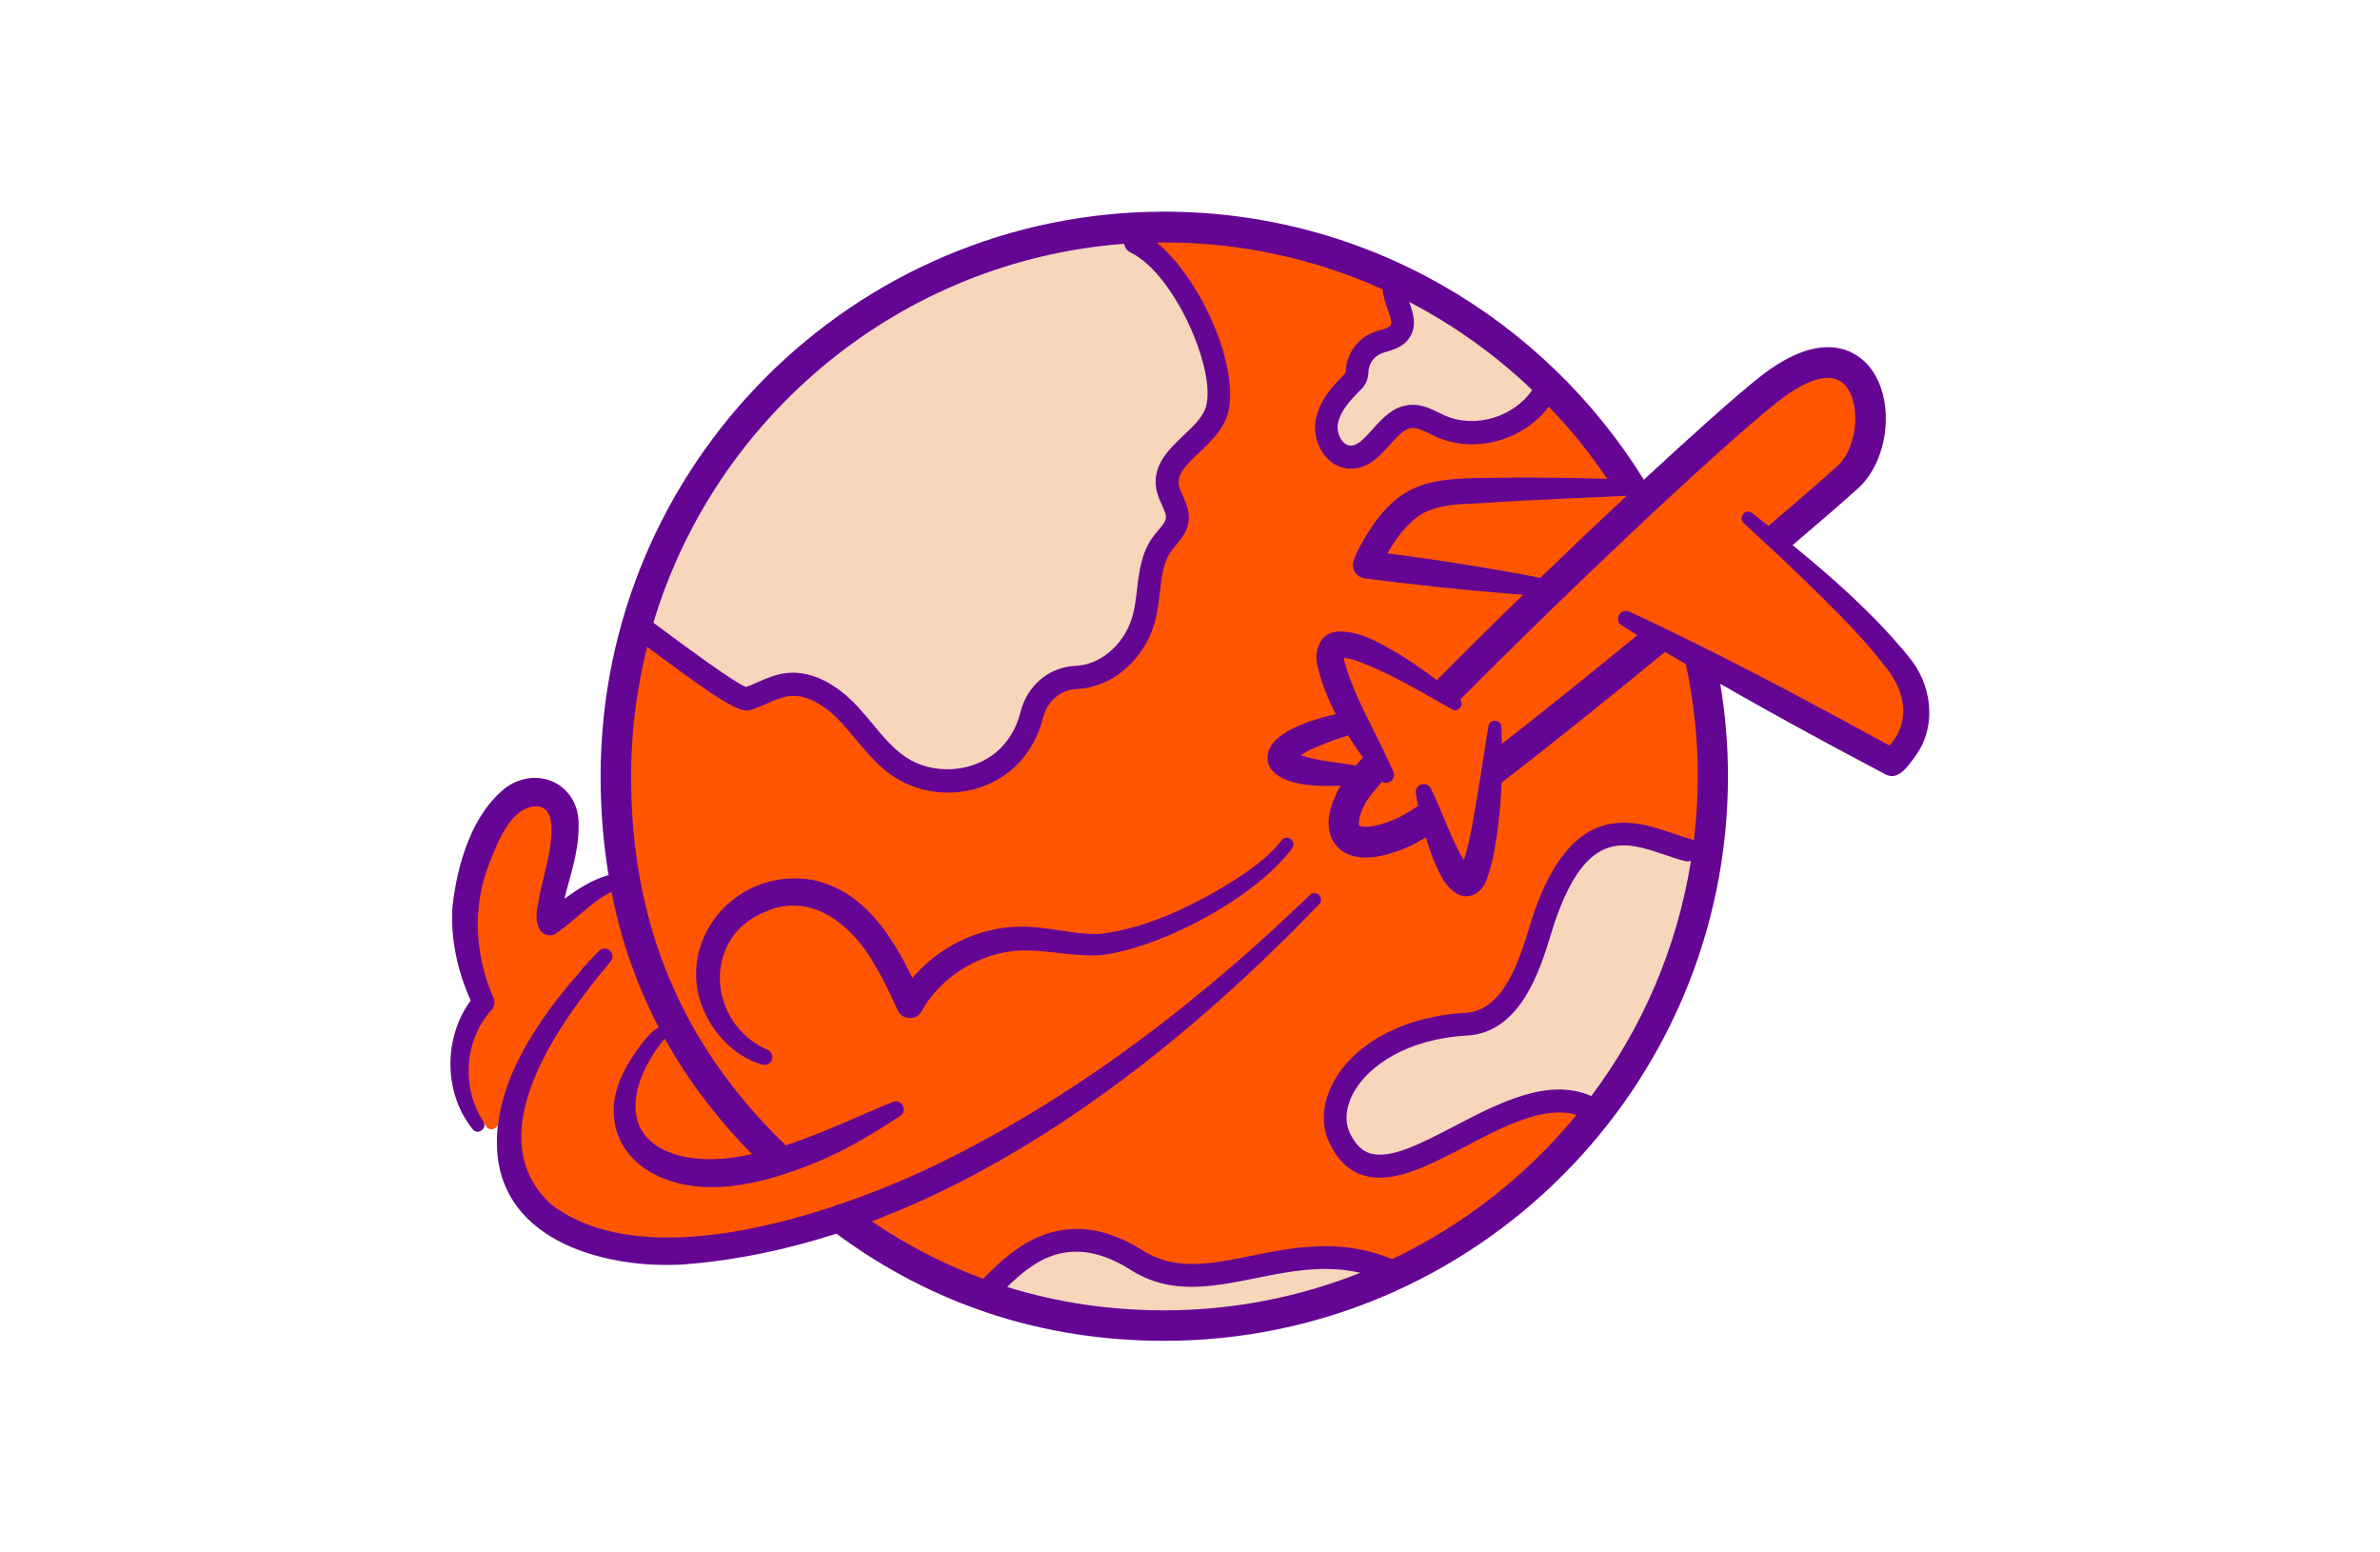 <svg width="552" height="360" viewBox="0 0 552 360" fill="none" xmlns="http://www.w3.org/2000/svg">
<g clip-path="url(#clip0_393_3706)">
<path d="M442.656 152.244C434.736 142.575 425.411 134.281 415.755 126.417C422.683 120.523 428.122 115.821 430.95 113.238C438.357 106.483 439.613 92.179 433.43 84.878C430.768 81.732 422.947 75.689 408.05 87.494C402.577 91.831 392.706 100.639 381.265 111.252C358.183 73.984 316.963 49.084 270.04 49.084C197.951 49.084 139.304 107.808 139.304 180.008C139.304 187.972 139.933 195.587 141.14 202.938C137.271 203.981 134.047 206.183 130.905 208.402C132.261 202.938 134.212 197.673 134.195 191.664C134.625 182.425 125.416 177.31 117.661 182.392C109.477 188.501 106.054 200.422 104.963 210.041C104.401 217.69 106.137 225.223 109.163 232.027C102.797 240.653 102.863 253.566 109.659 261.894C110.882 263.367 113.148 261.629 112.089 260.073C112.04 260.007 112.007 259.94 111.974 259.874C112.222 260.271 112.47 260.669 112.734 261.066C113.677 262.473 115.644 261.497 115.528 260.122H115.562C115.264 262.374 115.165 264.659 115.314 266.993C116.752 288.085 140.776 294.244 158.286 293.234C170.438 292.34 182.359 289.824 193.983 286.082C216.287 302.555 241.849 310.933 270.023 310.933C342.112 310.933 400.775 252.209 400.775 180.008C400.775 172.707 400.147 165.555 398.989 158.585C406.562 162.906 414.167 167.161 421.839 171.3C426.998 174.131 432.223 176.846 437.398 179.627C440.572 181.167 442.838 177.111 444.441 175.042C449.336 168.088 447.996 158.502 442.639 152.261L442.656 152.244Z" fill="#640594"/>
<path d="M134.857 224.875C134.972 224.743 135.105 224.594 135.22 224.461C136.427 223.12 137.651 221.796 138.907 220.521C139.618 219.792 140.776 219.792 141.503 220.488C142.198 221.166 142.231 222.276 141.602 222.988C129.847 236.961 110.485 263.318 127.796 279.261C143.537 291.43 170.471 287.374 193.486 279.692C193.949 279.394 194.479 279.228 195.024 279.178C205.308 275.652 214.733 271.447 221.909 267.722C240.873 258.07 258.532 246.199 275.115 232.888C278.422 230.223 281.696 227.507 284.937 224.743C291.401 219.196 297.684 213.451 303.819 207.541C304.116 207.243 304.513 207.11 304.893 207.11C305.29 207.11 305.67 207.276 305.968 207.574C306.53 208.154 306.53 209.097 305.968 209.677C304.199 211.514 302.397 213.352 300.578 215.19C293.27 222.524 285.515 229.776 277.364 236.762C254.927 255.934 229.481 272.92 202.183 283.218C210.368 288.781 218.982 293.234 228.026 296.562C228.225 296.363 228.423 296.165 228.638 295.95C234.408 290.172 246.412 278.169 265.145 290.039C269.345 292.688 273.76 293.334 278.505 293.052C279.563 292.986 280.638 292.887 281.729 292.738C282.275 292.672 282.82 292.589 283.382 292.506C285.598 292.158 287.88 291.695 290.244 291.215C295.733 290.105 301.62 288.93 307.836 288.996C312.664 289.046 317.707 289.84 322.882 291.993C339.499 284.096 354.099 272.622 365.656 258.55C364.267 258.119 362.812 257.954 361.308 257.97C354.777 258.086 347.254 261.993 339.913 265.834C332.786 269.543 325.991 273.102 320.022 273.102C318.6 273.102 317.244 272.904 315.922 272.457C312.664 271.347 310.085 268.814 308.283 264.924C306.233 260.52 306.762 255.123 309.721 250.156C314.996 241.348 326.305 235.62 339.995 234.858C348.824 234.362 352.478 222.325 354.677 215.14C355.008 214.047 355.306 213.087 355.57 212.276C361.572 194.611 369.657 190.588 377.114 190.786C381.016 190.886 384.753 192.16 387.928 193.237C389.383 193.733 390.755 194.197 392.061 194.545C392.359 194.627 392.607 194.76 392.855 194.909C393.433 190.025 393.781 185.075 393.781 180.042C393.781 171.118 392.805 162.409 391.003 154.016C389.399 153.072 387.795 152.112 386.191 151.168C373.03 161.979 359.34 172.989 348.279 181.482C348.031 187.541 347.386 193.584 346.096 199.677C345.865 200.703 345.27 202.723 344.906 203.717C344.294 205.753 342.558 207.69 340.359 207.839C339.631 207.889 338.838 207.74 338.028 207.326C334.837 205.389 333.762 202.243 332.39 199.164C331.745 197.508 331.199 195.836 330.686 194.164C329.298 195.041 328.124 195.703 327.264 196.101C322.8 198.121 319.377 198.866 316.765 198.866C313.458 198.866 311.408 197.674 310.151 196.333C308.531 194.611 306.447 190.571 310.515 182.922C310.631 182.69 310.796 182.426 310.978 182.161C309.787 182.227 308.531 182.277 307.274 182.26C301.785 182.21 296.048 181.184 294.262 177.426C292.162 170.638 302.909 167.194 309.804 165.605C307.886 161.896 306.348 158.006 305.472 153.933C304.844 150.688 306.233 146.714 310.283 146.45C315.905 146.284 320.667 149.529 325.214 152.128C327.991 153.883 330.653 155.754 333.249 157.724C339.35 151.565 346.212 144.777 353.289 137.907C352.032 137.807 350.759 137.708 349.502 137.625C338.491 136.748 327.512 135.523 316.55 134.132C314.814 133.917 313.59 132.327 313.805 130.589C314.318 128.553 315.392 126.798 316.335 125.092C324.585 110.954 332.274 110.954 347.27 110.788C351.536 110.722 355.785 110.722 360.035 110.772C364.284 110.821 368.533 110.921 372.782 111.053C368.765 105.076 364.201 99.48 359.224 94.298C355.173 99.679 348.593 102.874 341.913 103.023C338.887 103.09 335.829 102.527 333.001 101.252C332.505 101.037 332.009 100.788 331.513 100.54C330.075 99.828 328.719 99.166 327.545 99.232C325.759 99.348 324.089 101.202 322.337 103.156C320.121 105.639 317.393 108.685 313.359 108.685C313.177 108.685 313.012 108.685 312.83 108.685C312.334 108.652 311.854 108.553 311.391 108.437C311.259 108.404 311.11 108.354 310.978 108.305C310.647 108.189 310.316 108.056 310.002 107.891C309.87 107.825 309.738 107.758 309.605 107.676C309.225 107.46 308.861 107.195 308.514 106.914C308.465 106.881 308.432 106.848 308.382 106.815C308.002 106.484 307.654 106.103 307.307 105.689C307.274 105.656 307.241 105.623 307.208 105.573C307.043 105.358 306.894 105.143 306.745 104.911C306.695 104.844 306.662 104.795 306.613 104.729C306.398 104.381 306.199 104.017 306.034 103.652C305.951 103.487 305.885 103.288 305.803 103.123C305.737 102.941 305.654 102.758 305.588 102.56C305.538 102.411 305.472 102.278 305.422 102.113C305.075 100.954 304.943 99.745 305.026 98.537C305.026 98.454 305.026 98.388 305.042 98.305C305.059 98.123 305.059 97.941 305.092 97.759C305.092 97.709 305.108 97.659 305.125 97.61C305.125 97.543 305.125 97.477 305.141 97.411C305.191 97.162 305.257 96.931 305.323 96.682C305.389 96.434 305.422 96.186 305.505 95.954C305.588 95.656 305.703 95.374 305.803 95.093C305.885 94.861 305.968 94.629 306.051 94.414C306.166 94.133 306.315 93.868 306.447 93.603C306.547 93.388 306.646 93.189 306.762 92.974C306.91 92.709 307.076 92.444 307.241 92.179C307.357 91.997 307.473 91.798 307.605 91.616C307.787 91.351 307.985 91.087 308.184 90.838C308.299 90.673 308.432 90.507 308.547 90.341C308.762 90.077 308.977 89.812 309.209 89.563C309.324 89.431 309.44 89.282 309.556 89.15C309.82 88.852 310.068 88.587 310.333 88.305C310.416 88.206 310.515 88.106 310.598 88.024C310.945 87.659 311.309 87.295 311.656 86.948C311.821 86.799 312.053 86.55 312.102 86.451C312.102 86.418 312.135 86.103 312.152 85.888L312.201 85.358C312.565 81.865 314.88 78.686 318.087 77.262C318.815 76.948 319.576 76.716 320.237 76.517C321.229 76.219 322.171 75.938 322.502 75.507C322.949 74.928 322.535 73.67 321.874 71.815C321.378 70.425 320.799 68.802 320.716 67.114C312.978 63.62 304.844 60.905 296.362 59.051C287.896 57.197 279.1 56.22 270.089 56.22C269.477 56.22 268.882 56.253 268.27 56.269C270.337 57.925 272.338 60.077 274.189 62.544C275.429 64.183 276.62 65.955 277.711 67.825C278.257 68.753 278.786 69.713 279.298 70.673C280.307 72.61 281.216 74.597 282.01 76.6C282.804 78.603 283.482 80.607 283.994 82.56C285.581 88.438 285.863 93.885 284.209 97.494C283.862 98.239 283.465 98.934 283.019 99.596C282.787 99.927 282.556 100.258 282.308 100.573C281.564 101.517 280.737 102.394 279.894 103.255C279.332 103.818 278.753 104.364 278.174 104.911C274.95 107.974 272.982 109.977 273.412 112.51C273.545 113.255 273.925 114.099 274.338 114.993C275.115 116.699 275.992 118.636 275.678 120.97C275.363 123.337 273.892 125.059 272.718 126.45C272.371 126.864 272.007 127.294 271.693 127.725C269.824 130.291 269.428 133.751 268.998 137.41C268.75 139.595 268.469 141.864 267.89 144.082C266.154 150.605 261.409 156.135 255.522 158.502C253.654 159.264 251.653 159.694 249.587 159.794C245.916 159.976 242.824 162.674 241.882 166.532C240.691 171.366 238.029 175.687 234.408 178.684C230.308 182.078 225.067 183.8 219.825 183.8C215.411 183.8 211.013 182.575 207.276 180.091C203.688 177.707 201.01 174.479 198.397 171.35C197.289 170.025 196.248 168.767 195.14 167.558C192.726 164.959 187.914 160.704 182.805 161.449C181.235 161.681 179.664 162.36 177.994 163.105C176.754 163.651 175.481 164.214 174.109 164.628C173.976 164.661 173.844 164.694 173.695 164.727C173.563 164.744 173.414 164.76 173.265 164.777C173.265 164.777 173.265 164.777 173.249 164.777C173.1 164.777 172.935 164.777 172.769 164.744C172.769 164.744 172.753 164.744 172.736 164.744C172.571 164.727 172.389 164.678 172.191 164.628H172.157C171.959 164.578 171.744 164.512 171.513 164.429C171.496 164.429 171.48 164.429 171.463 164.413C171.232 164.33 170.984 164.214 170.719 164.098C170.702 164.098 170.669 164.082 170.653 164.065C170.388 163.933 170.091 163.8 169.777 163.635C169.744 163.618 169.71 163.601 169.677 163.585C169.363 163.419 169.016 163.221 168.652 163.022C168.619 163.005 168.57 162.972 168.537 162.956C168.173 162.741 167.776 162.509 167.346 162.244C167.296 162.211 167.247 162.178 167.197 162.161C166.767 161.896 166.321 161.598 165.825 161.284C165.759 161.251 165.709 161.201 165.643 161.168C165.147 160.837 164.634 160.489 164.072 160.108C164.006 160.059 163.94 160.025 163.874 159.976C163.312 159.595 162.717 159.181 162.088 158.734C162.006 158.668 161.906 158.618 161.824 158.552C161.195 158.105 160.517 157.625 159.807 157.128C159.707 157.062 159.608 156.979 159.509 156.913C158.798 156.4 158.037 155.853 157.244 155.274C157.128 155.191 156.996 155.092 156.88 155.009C156.07 154.429 155.227 153.8 154.334 153.138C154.201 153.039 154.086 152.956 153.953 152.857C153.044 152.194 152.102 151.483 151.093 150.738C151.01 150.688 150.944 150.638 150.878 150.572C150.614 150.373 150.349 150.175 150.101 149.993C149.803 151.201 149.522 152.41 149.241 153.635C148.712 156.069 148.249 158.535 147.852 161.035C146.877 167.26 146.381 173.634 146.381 180.124C146.381 214.163 157.971 241.994 181.83 265.205C181.962 265.338 182.061 265.47 182.177 265.619C191.188 262.656 200.051 258.384 207.061 255.537C209.062 254.692 210.616 257.54 208.781 258.765C202.183 263.169 195.289 267.225 187.782 270.172C176.622 274.51 162.634 278.251 151.11 271.96C142.082 266.811 140.081 257.192 144.827 248.269C145.554 246.712 149.919 239.494 152.796 238.269C152.151 237.044 151.539 235.802 150.944 234.56C149.754 232.06 148.663 229.527 147.654 226.961C147.158 225.67 146.678 224.378 146.215 223.07C145.306 220.455 144.479 217.789 143.752 215.09C143.024 212.392 142.38 209.644 141.834 206.846C141.702 206.912 141.569 206.978 141.437 207.028C141.173 207.16 140.908 207.309 140.643 207.458C140.462 207.557 140.28 207.673 140.098 207.773C139.817 207.938 139.536 208.12 139.255 208.319C139.089 208.435 138.924 208.534 138.742 208.667C138.444 208.882 138.13 209.114 137.833 209.329C137.7 209.428 137.552 209.528 137.419 209.644C136.989 209.975 136.543 210.322 136.113 210.687C133.881 212.557 131.616 214.577 129.02 216.415C127.73 217.342 125.862 216.895 125.134 215.471C123.812 212.59 124.705 210.538 125.118 207.872C125.796 203.419 131.467 187.293 124.506 186.978C118.521 186.962 115.379 195.405 113.428 200.356C109.526 210.372 110.105 221.481 114.453 231.415C114.9 232.342 114.718 233.451 114.04 234.163C113.709 234.511 113.395 234.891 113.098 235.272C111.99 236.663 111.081 238.219 110.386 239.891C107.757 246.166 108.171 253.699 111.775 259.543C111.858 259.676 111.94 259.825 112.023 259.974C112.271 260.371 112.519 260.768 112.767 261.166C113.709 262.573 115.677 261.596 115.561 260.222H115.594C116.884 250.504 121.96 241.663 127.615 233.865C129.88 230.769 132.327 227.822 134.857 224.991V224.875Z" fill="#FF5500"/>
<path d="M171.414 164.313C171.414 164.313 171.447 164.313 171.463 164.33C171.447 164.33 171.43 164.33 171.414 164.313Z" fill="#640594"/>
<path d="M138.726 208.551C138.891 208.435 139.057 208.319 139.238 208.203C139.073 208.319 138.908 208.418 138.726 208.551Z" fill="#640594"/>
<path d="M137.403 209.527C137.535 209.428 137.684 209.329 137.816 209.213C137.684 209.312 137.535 209.412 137.403 209.527Z" fill="#640594"/>
<path d="M165.627 161.052C165.627 161.052 165.742 161.135 165.809 161.168C165.742 161.135 165.693 161.085 165.627 161.052Z" fill="#640594"/>
<path d="M156.847 154.893C156.979 154.976 157.095 155.075 157.211 155.158C157.095 155.075 156.963 154.976 156.847 154.893Z" fill="#640594"/>
<path d="M170.587 163.965C170.587 163.965 170.636 163.982 170.653 163.999C170.636 163.999 170.603 163.982 170.587 163.965Z" fill="#640594"/>
<path d="M163.841 159.86C163.841 159.86 163.973 159.959 164.039 159.992C163.973 159.942 163.907 159.909 163.841 159.86Z" fill="#640594"/>
<path d="M169.628 163.486C169.628 163.486 169.694 163.519 169.727 163.535C169.694 163.519 169.661 163.502 169.628 163.486Z" fill="#640594"/>
<path d="M140.065 207.657C140.247 207.541 140.429 207.441 140.611 207.342C140.429 207.441 140.247 207.557 140.065 207.657Z" fill="#640594"/>
<path d="M141.784 206.713C141.652 206.779 141.536 206.846 141.404 206.912C141.536 206.846 141.669 206.779 141.801 206.73C141.801 206.73 141.801 206.73 141.784 206.73V206.713Z" fill="#640594"/>
<path d="M168.487 162.856C168.487 162.856 168.57 162.906 168.603 162.923C168.57 162.906 168.52 162.873 168.487 162.856Z" fill="#640594"/>
<path d="M167.164 162.045C167.164 162.045 167.263 162.111 167.313 162.128C167.263 162.095 167.214 162.062 167.164 162.045Z" fill="#640594"/>
<path d="M332.34 199.114C331.695 197.458 331.15 195.786 330.637 194.114C331.15 195.786 331.695 197.442 332.34 199.114Z" fill="#640594"/>
<path d="M347.204 110.738C332.207 110.887 324.519 110.904 316.269 125.043C315.343 126.764 314.268 128.519 313.739 130.539C313.524 132.278 314.747 133.867 316.484 134.082C327.446 135.473 338.424 136.698 349.436 137.575C350.693 137.658 351.966 137.758 353.222 137.857C346.146 144.728 339.284 151.499 333.183 157.674C339.284 151.516 346.146 144.728 353.222 137.857C351.966 137.758 350.693 137.658 349.436 137.575C338.424 136.698 327.446 135.473 316.484 134.082C314.747 133.867 313.524 132.278 313.739 130.539C314.251 128.503 315.326 126.748 316.269 125.043C324.519 110.904 332.207 110.904 347.204 110.738C351.47 110.672 355.719 110.672 359.968 110.722C355.719 110.672 351.47 110.689 347.204 110.738Z" fill="#640594"/>
<path d="M310.118 196.283C311.375 197.624 313.408 198.816 316.732 198.816C313.425 198.816 311.375 197.624 310.118 196.283C308.498 194.561 306.415 190.521 310.482 182.872C310.598 182.641 310.763 182.376 310.945 182.111C310.763 182.392 310.598 182.657 310.482 182.872C306.398 190.521 308.498 194.561 310.118 196.283Z" fill="#640594"/>
<path d="M305.422 153.866C306.299 157.939 307.836 161.83 309.754 165.538C302.876 167.128 292.112 170.571 294.212 177.359C296.014 181.118 301.735 182.144 307.225 182.194C301.735 182.144 295.998 181.118 294.212 177.359C292.112 170.571 302.86 167.128 309.754 165.538C307.836 161.83 306.299 157.939 305.422 153.866C304.794 150.621 306.183 146.648 310.234 146.383C306.199 146.648 304.794 150.621 305.422 153.866Z" fill="#640594"/>
<path d="M290.211 291.198C287.847 291.678 285.565 292.125 283.349 292.489C285.565 292.142 287.847 291.678 290.211 291.198C295.7 290.089 301.586 288.913 307.803 288.979C301.586 288.913 295.7 290.105 290.211 291.198Z" fill="#640594"/>
<path d="M393.731 180.008C393.731 185.041 393.4 189.992 392.805 194.876C393.384 189.992 393.731 185.041 393.731 180.008Z" fill="#640594"/>
<path d="M322.849 291.976C339.466 284.079 354.066 272.606 365.623 258.533C364.234 258.103 362.779 257.937 361.275 257.954C362.779 257.921 364.234 258.103 365.623 258.533C354.066 272.622 339.466 284.095 322.849 291.976Z" fill="#640594"/>
<path d="M355.537 212.243C355.256 213.054 354.975 214.014 354.644 215.107C352.462 222.292 348.791 234.345 339.962 234.825C326.272 235.587 314.963 241.299 309.688 250.123C306.712 255.106 306.183 260.487 308.25 264.891C310.069 268.781 312.631 271.314 315.889 272.424C317.195 272.871 318.567 273.069 319.989 273.069C318.567 273.069 317.211 272.871 315.889 272.424C312.631 271.314 310.052 268.781 308.25 264.891C306.2 260.487 306.729 255.09 309.688 250.123C314.963 241.315 326.272 235.587 339.962 234.825C348.791 234.328 352.445 222.292 354.644 215.107C354.975 214.014 355.273 213.054 355.537 212.243C361.539 194.578 369.624 190.555 377.081 190.753C369.624 190.555 361.556 194.578 355.537 212.243Z" fill="#640594"/>
<path d="M307.225 105.622C307.026 105.374 306.844 105.126 306.663 104.844C306.811 105.076 306.96 105.291 307.126 105.507C307.159 105.54 307.192 105.573 307.225 105.622Z" fill="#640594"/>
<path d="M151.076 150.638C150.746 150.39 150.415 150.141 150.068 149.893C150.332 150.092 150.58 150.274 150.845 150.472C150.928 150.539 150.994 150.572 151.06 150.638H151.076Z" fill="#640594"/>
<path d="M308.415 106.831C308.415 106.831 308.333 106.765 308.283 106.732C308.333 106.765 308.366 106.798 308.415 106.831Z" fill="#640594"/>
<path d="M321.824 71.733C322.485 73.587 322.882 74.845 322.452 75.425C322.122 75.855 321.196 76.136 320.187 76.434C319.526 76.633 318.765 76.865 318.038 77.18C314.814 78.603 312.499 81.782 312.152 85.275L312.102 85.805C312.102 86.02 312.069 86.318 312.052 86.368C311.986 86.467 311.755 86.699 311.606 86.865C311.259 87.212 310.912 87.577 310.548 87.941C310.895 87.577 311.259 87.212 311.606 86.865C311.771 86.716 312.003 86.467 312.052 86.368C312.052 86.335 312.086 86.02 312.102 85.805L312.152 85.275C312.515 81.782 314.83 78.603 318.038 77.18C318.765 76.865 319.526 76.633 320.187 76.434C321.179 76.136 322.122 75.855 322.452 75.425C322.899 74.845 322.485 73.587 321.824 71.733C321.328 70.342 320.749 68.719 320.667 67.031C312.929 63.538 304.794 60.822 296.312 58.968C304.777 60.822 312.929 63.538 320.667 67.031C320.749 68.719 321.328 70.342 321.824 71.733Z" fill="#640594"/>
<path d="M303.802 207.541C304.1 207.243 304.497 207.11 304.877 207.11C304.48 207.11 304.1 207.243 303.802 207.541Z" fill="#640594"/>
<path d="M305.059 97.56C305.108 97.245 305.191 96.947 305.257 96.633C305.207 96.881 305.125 97.113 305.075 97.361C305.075 97.427 305.075 97.494 305.059 97.56Z" fill="#640594"/>
<path d="M331.447 100.49C330.009 99.778 328.653 99.116 327.479 99.182C328.653 99.132 330.009 99.778 331.447 100.49Z" fill="#640594"/>
<path d="M307.191 92.129C307.026 92.394 306.861 92.642 306.712 92.924C306.861 92.659 307.026 92.394 307.191 92.129Z" fill="#640594"/>
<path d="M308.134 90.788C307.936 91.053 307.737 91.302 307.555 91.566C307.737 91.302 307.936 91.037 308.134 90.788Z" fill="#640594"/>
<path d="M309.159 89.514C308.944 89.779 308.713 90.027 308.498 90.292C308.713 90.027 308.928 89.762 309.159 89.514Z" fill="#640594"/>
<path d="M306.398 93.553C306.266 93.818 306.117 94.1 306.001 94.365C306.117 94.083 306.266 93.818 306.398 93.553Z" fill="#640594"/>
<path d="M310.283 88.239C310.019 88.52 309.754 88.802 309.506 89.083C309.771 88.785 310.019 88.52 310.283 88.239Z" fill="#640594"/>
<path d="M138.924 220.521C137.667 221.812 136.444 223.12 135.237 224.461C136.444 223.12 137.667 221.795 138.924 220.521Z" fill="#640594"/>
<path d="M310.895 108.222C311.028 108.271 311.16 108.321 311.309 108.354C311.176 108.321 311.028 108.271 310.895 108.222Z" fill="#640594"/>
<path d="M304.976 98.255C304.976 98.255 304.976 98.404 304.959 98.487C304.959 98.404 304.959 98.338 304.976 98.255Z" fill="#640594"/>
<path d="M284.92 224.742C281.696 227.507 278.422 230.239 275.099 232.888C278.406 230.223 281.679 227.507 284.92 224.742Z" fill="#640594"/>
<path d="M372.7 110.987C368.682 105.01 364.118 99.414 359.142 94.232C364.118 99.414 368.665 105.01 372.7 110.987Z" fill="#640594"/>
<path d="M305.522 102.493C305.588 102.676 305.654 102.858 305.737 103.056C305.671 102.874 305.588 102.692 305.522 102.493Z" fill="#640594"/>
<path d="M305.951 103.586C306.133 103.95 306.315 104.315 306.53 104.662C306.315 104.331 306.133 103.967 305.951 103.586Z" fill="#640594"/>
<path d="M153.954 266.679C142.876 261.099 147.819 248.451 154.168 240.835C159.459 250.371 166.222 259.278 174.406 267.639C167.065 269.261 159.922 269.444 153.954 266.679Z" fill="#FF5500"/>
<path d="M279.381 95.192C278.455 97.229 276.438 99.133 274.504 100.97C271.098 104.199 267.245 107.858 268.171 113.321C268.419 114.745 268.981 116.003 269.494 117.112C270.039 118.321 270.519 119.364 270.403 120.175C270.287 121.02 269.494 121.963 268.651 122.957C268.204 123.47 267.774 124 267.377 124.546C264.699 128.238 264.203 132.543 263.707 136.715C263.459 138.817 263.227 140.787 262.731 142.642C261.409 147.592 257.87 151.747 253.505 153.519C252.183 154.049 250.761 154.363 249.273 154.429C243.254 154.711 238.195 159.032 236.674 165.174C235.748 168.916 233.714 172.227 230.953 174.512C225.249 179.23 216.287 179.71 210.12 175.604C207.177 173.651 204.846 170.853 202.398 167.889C201.291 166.565 200.15 165.191 198.943 163.883C193.569 158.088 187.534 155.323 181.979 156.135C179.697 156.466 177.713 157.327 175.795 158.171C174.836 158.585 173.927 158.999 173.034 159.297C169.925 158.088 158.004 149.198 153.97 146.201C152.945 145.44 152.168 144.86 151.54 144.397C166.023 96.285 208.996 60.408 260.731 56.534C260.847 57.379 261.376 58.14 262.202 58.538C272.834 63.686 282.853 87.626 279.381 95.192Z" fill="#F7D6BB"/>
<path d="M335.101 96.368C334.671 96.169 334.225 95.954 333.795 95.739C331.893 94.795 329.727 93.719 327.148 93.884C323.196 94.133 320.601 97.013 318.335 99.563C316.169 101.98 314.748 103.47 313.111 103.321C312.267 103.271 311.656 102.692 311.292 102.228C310.465 101.169 310.068 99.579 310.3 98.272C310.812 95.374 313.177 92.808 315.359 90.623C315.822 90.159 316.467 89.513 316.88 88.603C317.277 87.709 317.343 86.848 317.393 86.219L317.426 85.838C317.591 84.232 318.699 82.709 320.187 82.047C320.617 81.848 321.163 81.699 321.725 81.517C323.329 81.037 325.313 80.441 326.685 78.62C328.851 75.739 327.71 72.444 326.834 70.011C337.317 75.457 346.906 82.361 355.372 90.441C351.106 96.715 342.062 99.464 335.101 96.351V96.368Z" fill="#F7D6BB"/>
<path d="M270.04 303.863C257.308 303.863 245.139 302.042 233.598 298.449C239.485 292.671 248.165 285.552 262.285 294.509C271.528 300.37 281.101 298.433 291.253 296.396C299.073 294.824 307.092 293.218 315.508 295.155C301.421 300.751 286.094 303.863 270.04 303.863Z" fill="#F7D6BB"/>
<path d="M339.185 130.821C333.398 129.893 327.611 129.082 321.808 128.321C323.941 124.48 326.751 120.887 330.157 118.967C335.366 116.284 341.682 117.079 347.435 116.4C356 115.92 367.376 115.424 377.296 114.96C370.831 121.003 363.986 127.493 357.24 133.999C351.238 132.84 345.236 131.781 339.202 130.837L339.185 130.821Z" fill="#FF5500"/>
<path d="M301.636 175.141C302.066 174.859 302.496 174.594 302.909 174.363C305.935 172.823 309.225 171.614 312.631 170.538C313.739 172.293 314.897 173.998 316.104 175.671C315.541 176.316 314.996 176.945 314.5 177.525C310.118 176.796 305.704 176.465 301.636 175.141Z" fill="#FF5500"/>
<path d="M369.045 254.162C359.125 249.792 347.617 255.785 337.432 261.099C329.645 265.156 322.304 268.997 317.591 267.407C315.723 266.778 314.235 265.222 313.044 262.656C311.738 259.858 312.185 256.298 314.235 252.855C317.608 247.209 326.206 240.918 340.26 240.14C352.776 239.444 357.273 224.627 359.704 216.68C360.018 215.653 360.299 214.743 360.547 213.981C368.004 192.078 376.85 195.074 386.208 198.253C387.762 198.783 389.217 199.28 390.689 199.66C391.201 199.793 391.714 199.76 392.193 199.611C388.969 219.842 380.851 238.467 369.062 254.196L369.045 254.162Z" fill="#F7D6BB"/>
<path d="M336.556 164.363C336.556 164.363 336.672 164.429 336.738 164.462C338.21 165.356 339.698 163.436 338.689 162.211C362.25 138.42 398.03 104.464 412.431 93.056C414.862 91.136 419.838 87.626 423.939 87.626C425.51 87.626 426.948 88.139 428.056 89.464C431.759 93.835 430.751 103.884 426.204 108.023C422.947 110.987 417.243 115.937 410.166 121.947C408.893 120.953 407.636 119.943 406.363 118.95C404.925 117.857 403.271 119.778 404.247 121.069C404.296 121.135 404.329 121.218 404.412 121.301C408.942 125.473 413.506 129.645 417.92 133.95C424.468 140.357 431.131 146.714 436.72 153.9C441.746 159.744 443.499 166.863 438.257 172.906C423.542 164.843 408.761 156.913 393.731 149.446C388.705 146.963 383.662 144.512 378.586 142.161C378.354 142.046 378.123 141.946 377.891 141.83C377.065 141.449 376.056 141.731 375.56 142.526C375.031 143.387 375.279 144.512 376.139 145.059C377.346 145.804 378.569 146.549 379.776 147.277C368.897 156.201 357.819 165.124 348.345 172.492C348.328 171.184 348.279 169.876 348.229 168.568C348.163 166.764 345.451 166.631 345.203 168.419C345.203 168.419 345.104 169.081 344.939 170.091C344.327 173.998 342.823 183.452 342.823 183.452C341.864 188.899 341.153 194.346 339.532 199.478C336.457 194.462 334.589 188.352 331.894 182.922C331.778 182.674 331.596 182.459 331.397 182.276C331.001 181.945 330.488 181.747 329.942 181.829C328.934 181.978 328.223 182.906 328.372 183.915C328.521 184.925 328.686 185.902 328.884 186.896C326.933 188.203 325.363 189.131 324.321 189.611C318.054 192.442 315.508 191.713 315.26 191.465C315.128 191.316 314.814 189.743 316.699 186.2C317.195 185.273 318.534 183.584 320.535 181.283C321.031 181.581 321.659 181.631 322.238 181.382C323.18 180.952 323.593 179.843 323.147 178.899C323.097 178.783 323.031 178.667 322.982 178.551L322.949 178.485C319.228 169.926 314.086 161.863 311.689 152.906L311.656 152.575C312.846 152.625 314.185 153.088 315.442 153.519C322.75 156.317 329.645 160.472 336.54 164.346L336.556 164.363Z" fill="#FF5500"/>
<path d="M177.779 211.316C188.443 206.73 198 214.858 202.993 223.948C204.663 226.762 206.151 229.792 207.557 232.871C207.772 233.351 208.003 233.815 208.218 234.295C209.161 236.563 212.616 236.729 213.741 234.51C214.981 232.259 216.584 230.222 218.436 228.434C223.314 223.716 229.96 220.703 236.756 220.405C237.219 220.388 237.682 220.405 238.128 220.405C243.8 220.438 249.818 221.944 255.539 221.464C269.543 219.726 291.401 208.037 299.718 196.647C300.842 194.991 298.379 193.352 297.254 194.859C296.676 195.621 296.047 196.349 295.369 197.044C293.303 199.18 290.823 201.051 288.309 202.789C278.405 209.279 266.898 215.123 255.125 216.58C253.009 216.663 250.777 216.448 248.512 216.15C244.527 215.62 240.443 214.809 236.624 214.892C227.034 214.974 217.808 219.494 211.608 226.795C206.829 216.845 200.315 206.746 188.89 204.147C168.602 200.289 153.242 222.458 166.238 239.394C168.884 242.888 172.587 245.669 176.82 246.894C177.713 247.143 178.655 246.696 179.019 245.835C179.201 245.388 179.184 244.924 179.019 244.51C178.854 244.047 178.506 243.649 178.01 243.451C163.973 237.308 162.716 217.127 177.729 211.332L177.779 211.316Z" fill="#640594"/>
</g>
<defs>
<clipPath id="clip0_393_3706">
<rect width="343" height="261.832" fill="white" transform="translate(104.5 49.084)"/>
</clipPath>
</defs>
</svg>
